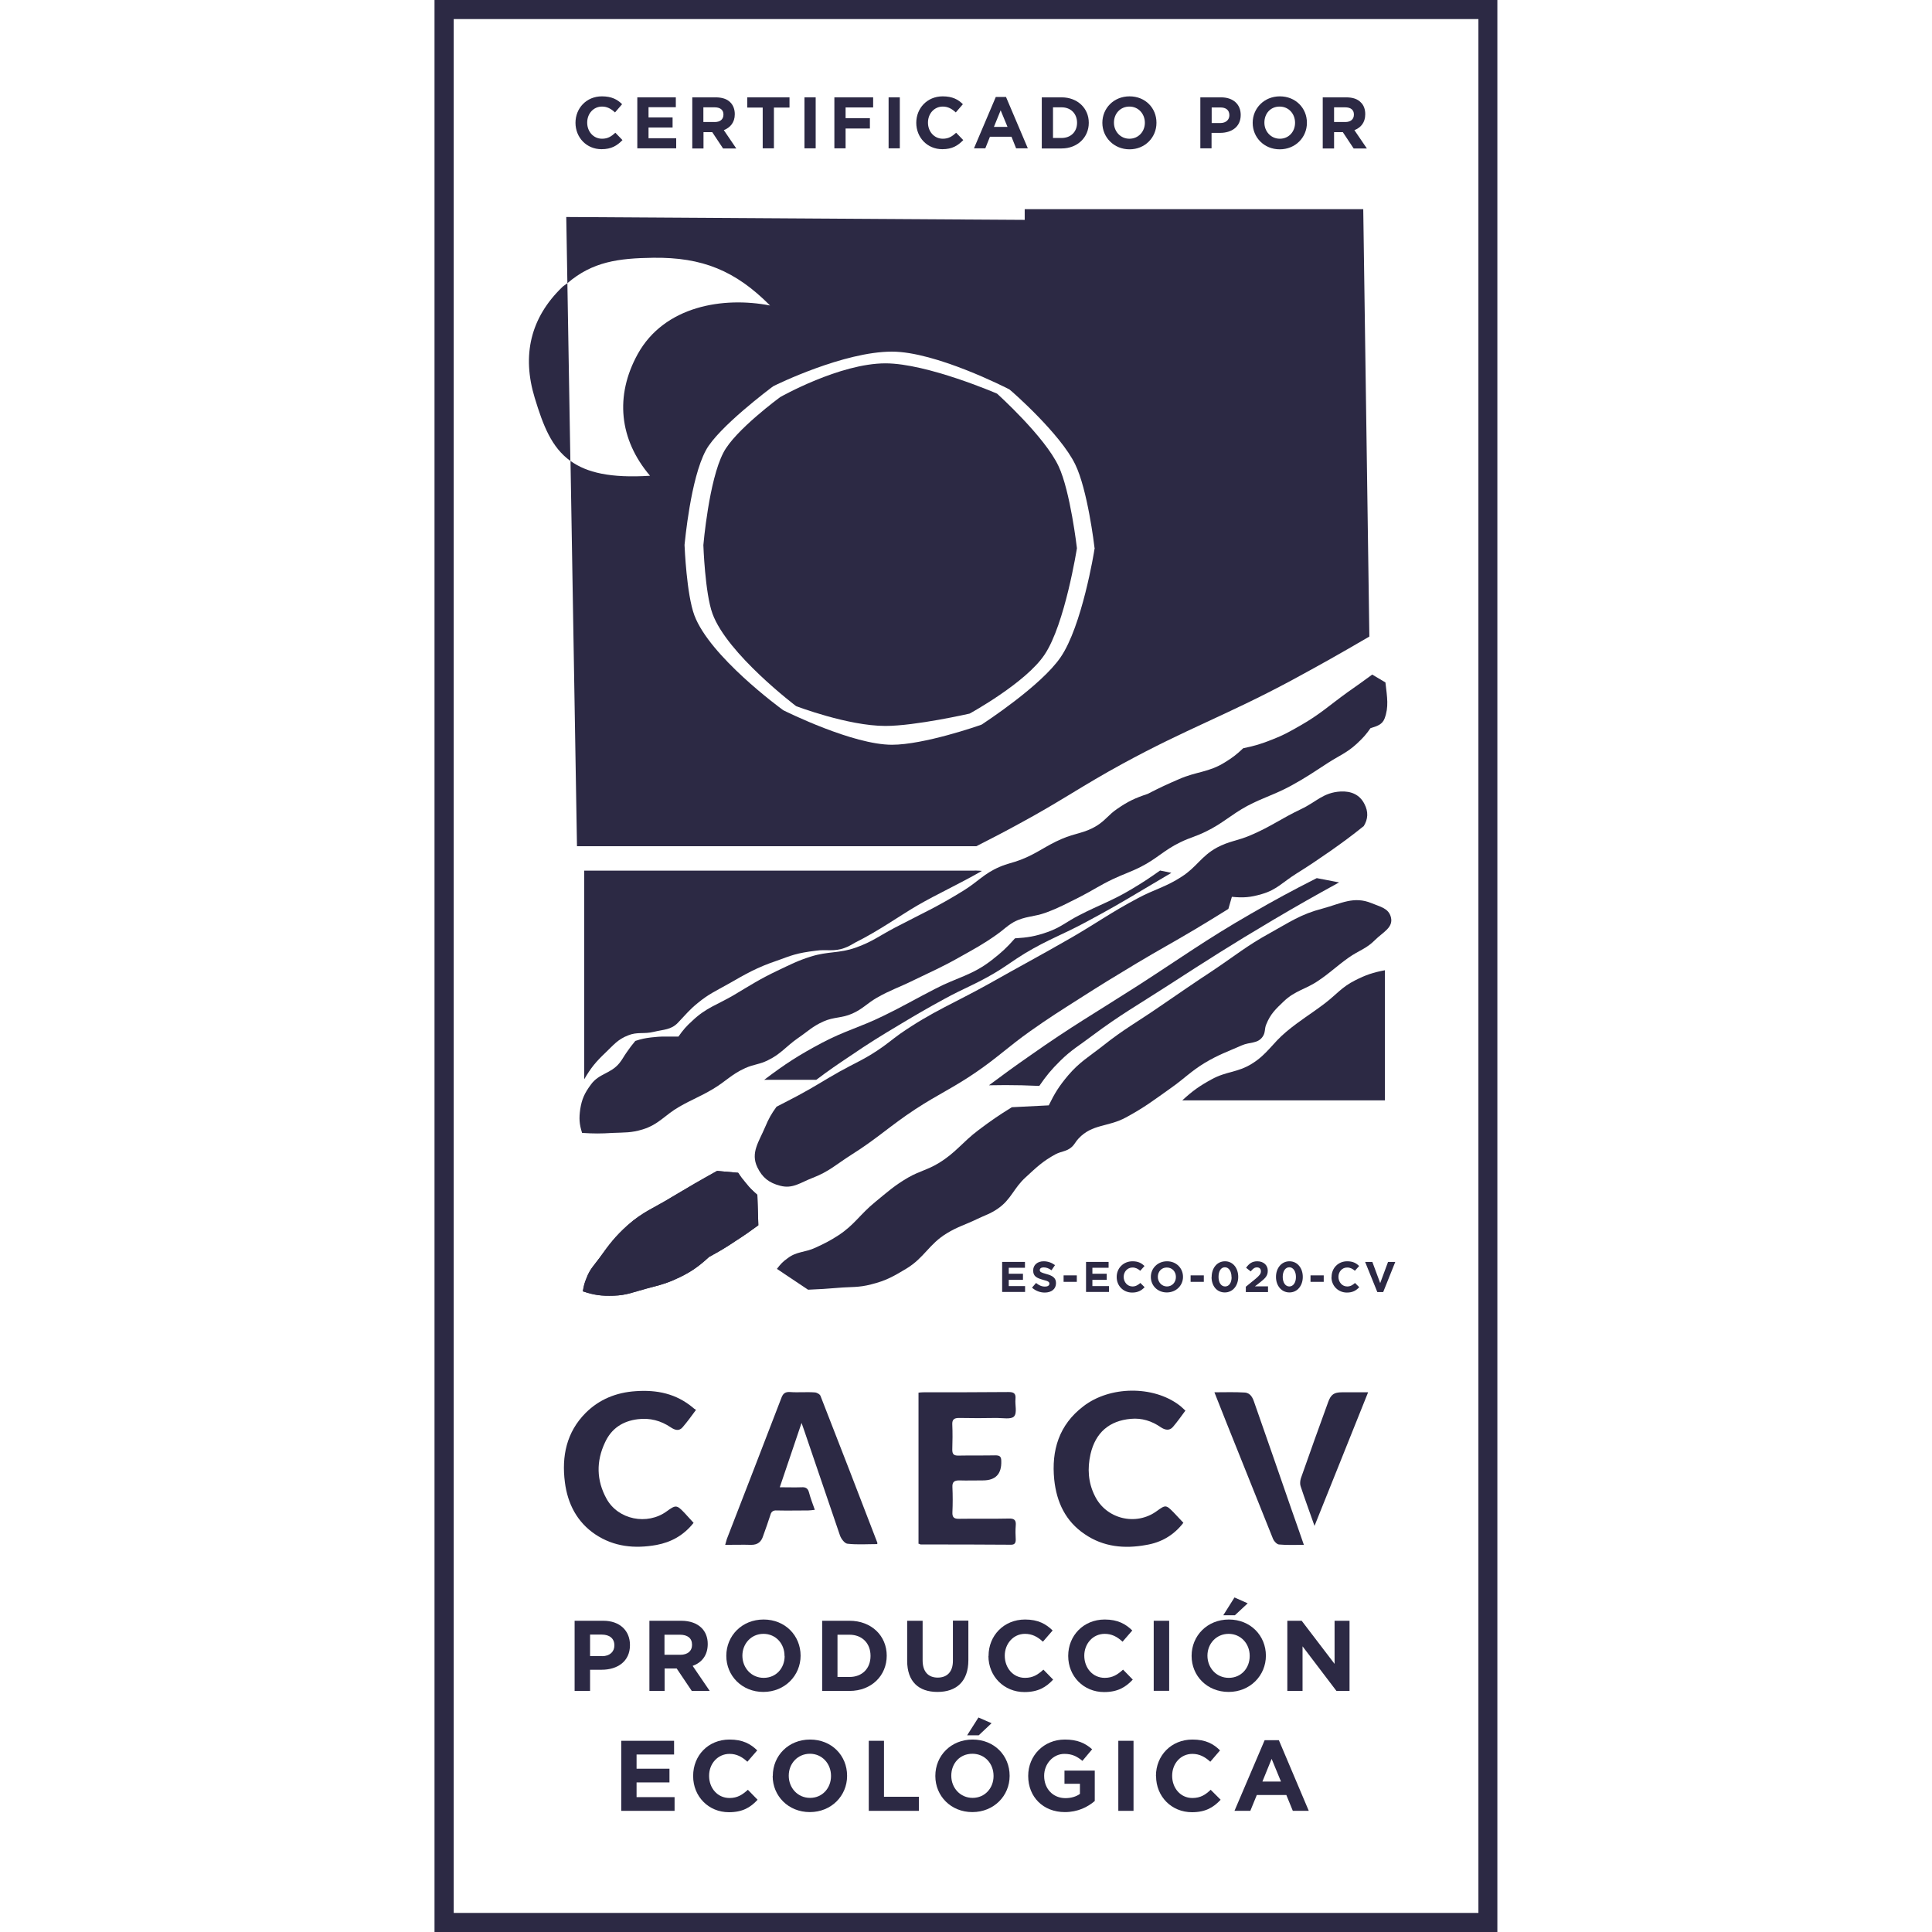 <?xml version="1.0" encoding="UTF-8"?>
<svg id="Capa_1" data-name="Capa 1" xmlns="http://www.w3.org/2000/svg" viewBox="0 0 155 155">
  <defs>
    <style>
      .cls-1 {
        fill-rule: evenodd;
      }

      .cls-1, .cls-2 {
        fill: #2c2944;
      }
    </style>
  </defs>
  <path class="cls-2" d="M64.31,114.15c-.6,1.78-1.16,3.43-1.75,5.17.65,0,1.19.02,1.75,0,.31-.02.5.07.59.4.12.46.29.9.47,1.41-.21.02-.37.05-.52.05-.84,0-1.69.02-2.53,0-.28-.02-.44.09-.51.35-.18.57-.38,1.12-.58,1.68-.15.49-.44.73-.96.73-.67-.02-1.34,0-2.09,0,.06-.19.09-.32.13-.46,1.46-3.75,2.91-7.52,4.36-11.28.13-.37.29-.55.72-.52.64.05,1.31-.02,1.97.03.16,0,.43.15.47.29,1.53,3.92,3.05,7.83,4.55,11.75.02.02,0,.06,0,.13-.8,0-1.59.06-2.39-.03-.22-.02-.5-.38-.6-.66-.97-2.83-1.93-5.67-2.9-8.51-.05-.13-.09-.26-.19-.54"/>
  <path class="cls-2" d="M73.69,123.86v-12.13c.15-.02.29-.03.44-.03,2.27,0,4.52,0,6.79-.02.41,0,.59.11.55.55-.05.49.15,1.13-.12,1.41-.23.25-.9.12-1.38.12-1.01.02-2.03.02-3.03,0-.38,0-.56.12-.54.52.03.67.02,1.35,0,2.03,0,.35.12.47.47.47,1-.02,2,0,2.99-.02.35,0,.47.1.47.46q.05,1.55-1.47,1.55c-.63,0-1.28.02-1.91,0-.38,0-.56.12-.54.53.03.67.03,1.35,0,2.02-.02.4.12.54.53.53,1.32-.02,2.66.01,3.99-.02.47-.02.6.15.56.57-.03.37-.02.75,0,1.12,0,.26-.08.41-.37.41-2.42-.02-4.83-.02-7.24-.02-.05,0-.09-.03-.16-.06"/>
  <path class="cls-2" d="M95.11,113.16c-.34.46-.65.9-1,1.31-.29.35-.66.25-.99.03-.72-.5-1.52-.75-2.39-.67-1.73.15-2.84,1.1-3.24,2.83-.26,1.15-.19,2.28.34,3.34.9,1.87,3.31,2.46,4.99,1.22.69-.5.73-.5,1.34.12.25.26.5.53.78.83-.78,1.01-1.78,1.58-2.99,1.78-1.74.32-3.43.16-4.93-.87-1.53-1.03-2.25-2.56-2.44-4.36-.24-2.36.38-4.41,2.34-5.9,2.13-1.64,5.59-1.66,7.67-.1.18.13.32.28.52.46"/>
  <path class="cls-2" d="M55.65,122.17c-.81,1.02-1.81,1.56-2.99,1.78-1.74.31-3.4.15-4.9-.85-1.47-.99-2.22-2.46-2.44-4.18-.27-2.09.13-4.02,1.66-5.56,1.1-1.1,2.47-1.65,4.03-1.75,1.7-.12,3.24.2,4.58,1.32.06.06.13.11.25.18-.38.52-.71.97-1.08,1.4-.29.34-.64.21-.95,0-.8-.54-1.67-.77-2.64-.65-1.22.15-2.12.75-2.63,1.86-.72,1.52-.69,3.05.12,4.52.93,1.69,3.27,2.15,4.83,1.01.73-.53.8-.53,1.43.13.23.25.47.52.73.8"/>
  <path class="cls-2" d="M104.62,123.94c-.75,0-1.38.03-2.02-.03-.16-.02-.38-.25-.46-.43-1.25-3.11-2.49-6.21-3.74-9.33-.31-.78-.63-1.58-.97-2.45.85,0,1.65-.03,2.43.02.47.03.65.43.78.83.99,2.84,1.99,5.69,2.97,8.54.32.92.65,1.83,1,2.86"/>
  <path class="cls-2" d="M105.46,122.42c-.4-1.15-.78-2.16-1.12-3.2-.06-.19-.03-.44.03-.63.72-2.05,1.44-4.06,2.18-6.09.22-.62.47-.8,1.12-.8h2.09c-1.44,3.58-2.84,7.1-4.3,10.72"/>
  <path class="cls-1" d="M64.84,103.47c.94-.04,1.46-.07,2.4-.15,1.04-.09,1.65-.01,2.66-.28,1.18-.29,1.8-.65,2.83-1.27,1.43-.87,1.8-1.96,3.24-2.83.87-.53,1.45-.67,2.38-1.12.66-.32,1.09-.43,1.7-.85,1.09-.75,1.26-1.64,2.25-2.53.87-.8,1.36-1.28,2.39-1.84.49-.25.86-.21,1.27-.56.26-.22.32-.44.57-.7,1.1-1.18,2.37-.91,3.8-1.69,1.5-.81,2.27-1.41,3.65-2.39,1.06-.75,1.56-1.31,2.68-1.99,1.09-.65,1.78-.88,2.96-1.4.65-.29,1.28-.12,1.68-.7.24-.34.13-.62.29-.99.34-.84.75-1.22,1.4-1.84.93-.89,1.77-.96,2.82-1.69.97-.66,1.44-1.15,2.4-1.83.81-.57,1.41-.7,2.11-1.41.62-.62,1.48-.99,1.27-1.82-.18-.73-.86-.84-1.55-1.13-1.43-.59-2.45.03-3.93.43-1.77.46-2.64,1.09-4.23,1.97-1.84,1.01-2.76,1.79-4.51,2.96-1.71,1.13-2.66,1.79-4.37,2.96-1.75,1.21-2.83,1.78-4.5,3.11-1.13.89-1.88,1.3-2.81,2.39-.72.86-1.06,1.4-1.55,2.4l-2.96.15c-1.07.66-1.66,1.07-2.66,1.82-1.32.99-1.84,1.84-3.24,2.68-.88.53-1.5.62-2.4,1.13-1.12.65-1.66,1.15-2.66,1.97-1.22.99-1.66,1.83-2.96,2.68-.68.44-1.1.65-1.84.99-.86.4-1.5.28-2.25.86-.37.26-.56.47-.84.84l2.53,1.69Z"/>
  <path class="cls-1" d="M109.39,66.31c.38-.6.4-1.19.07-1.82-.38-.74-1.06-1.03-1.9-.99-1.41.08-1.94.83-3.17,1.41-1.62.77-2.43,1.41-4.08,2.11-1.03.44-1.71.46-2.68.98-1.26.69-1.62,1.56-2.82,2.33-1.28.84-2.18,1.01-3.52,1.73-2.12,1.12-3.21,1.93-5.29,3.14-2.59,1.49-4.08,2.27-6.68,3.74-2.78,1.55-4.49,2.19-7.11,4-.72.52-1.09.86-1.82,1.34-1.13.75-1.85,1.03-3.03,1.69-1.3.73-2,1.21-3.31,1.91-.67.35-1.06.56-1.75.91-.43.59-.63.96-.91,1.62-.5,1.19-1.19,2.07-.63,3.24.4.83.94,1.25,1.83,1.48,1.01.27,1.63-.26,2.6-.63,1.31-.5,1.91-1.09,3.09-1.84,2.09-1.31,3.09-2.31,5.14-3.66,1.85-1.21,3.03-1.71,4.86-2.96,1.77-1.21,2.62-2.07,4.37-3.31,1.5-1.06,2.39-1.62,3.93-2.6,1.77-1.13,2.78-1.75,4.58-2.83,1.82-1.09,2.88-1.65,4.71-2.74,1.06-.63,1.63-.99,2.68-1.64l.28-.97c.93.09,1.48.05,2.4-.22,1.19-.34,1.69-.96,2.74-1.62,1.09-.68,1.69-1.09,2.76-1.83,1.06-.75,1.65-1.18,2.66-1.99"/>
  <path class="cls-1" d="M60.84,98.32l-.08-2.46c-.38-.34-.59-.53-.91-.93-.26-.31-.41-.5-.63-.84l-1.69-.15c-1.44.8-2.25,1.27-3.67,2.12-1.38.85-2.3,1.16-3.52,2.25-1,.9-1.46,1.52-2.25,2.62-.44.6-.78.91-1.04,1.62-.16.38-.22.63-.29,1.05.93.31,1.5.38,2.47.35,1.03-.03,1.59-.29,2.6-.56.89-.24,1.4-.34,2.25-.71,1.19-.53,1.84-.95,2.81-1.84.84-.46,1.31-.73,2.11-1.27.73-.47,1.13-.75,1.84-1.27"/>
  <path class="cls-2" d="M60.84,98.32l-.08-2.46c-.38-.34-.59-.53-.91-.93-.26-.31-.41-.5-.63-.84l-1.69-.15c-1.44.8-2.25,1.27-3.67,2.12-1.38.85-2.3,1.16-3.52,2.25-1,.9-1.46,1.52-2.25,2.62-.44.6-.78.91-1.04,1.62-.16.38-.22.63-.29,1.05.93.31,1.5.38,2.47.35,1.03-.03,1.59-.29,2.6-.56.89-.24,1.4-.34,2.25-.71,1.19-.53,1.84-.95,2.81-1.84.84-.46,1.31-.73,2.11-1.27.73-.47,1.13-.75,1.84-1.27"/>
  <path class="cls-1" d="M109.95,58.42c.52-.16.94-.28,1.13-.77.35-.93.21-1.69.07-2.9l-1.06-.63c-.77.56-1.19.87-1.97,1.41-1.47,1.06-2.22,1.78-3.8,2.68-.86.49-1.34.77-2.25,1.12-.88.35-1.4.51-2.33.7-.53.5-.85.75-1.47,1.13-1.29.81-2.27.73-3.66,1.34-1,.43-1.56.69-2.53,1.19-1.02.34-1.58.6-2.46,1.21-.68.46-.93.91-1.62,1.34-1,.62-1.74.59-2.81,1.06-1.33.57-1.96,1.16-3.31,1.68-.65.25-1.04.29-1.69.57-1.24.53-1.74,1.19-2.89,1.9-2.06,1.28-3.33,1.84-5.48,2.96-1.24.65-1.87,1.16-3.18,1.62-1.34.47-2.22.28-3.58.71-1.09.34-1.66.65-2.68,1.13-1.43.68-2.16,1.16-3.52,1.97-1.31.77-2.21,1-3.31,2.05-.49.44-.74.73-1.12,1.27h-1.06c-.44,0-.69.02-1.13.07-.5.06-.78.12-1.27.28-.28.34-.44.54-.69.91-.23.32-.32.53-.57.85-.71.89-1.65.83-2.31,1.75-.5.68-.72,1.15-.85,1.97-.1.73-.08,1.19.15,1.9.96.06,1.5.06,2.46,0,.94-.04,1.49,0,2.4-.28,1.3-.4,1.77-1.15,2.94-1.82,1.03-.59,1.67-.81,2.68-1.41,1.05-.62,1.5-1.19,2.61-1.69.69-.31,1.15-.29,1.82-.63,1.04-.5,1.44-1.1,2.4-1.77.78-.53,1.16-.94,2.05-1.34.85-.38,1.45-.25,2.31-.63.84-.37,1.18-.81,1.97-1.27,1.1-.63,1.81-.84,2.96-1.41,1.42-.69,2.27-1.05,3.65-1.83,1.21-.68,1.9-1.04,3.03-1.84.53-.37.77-.66,1.34-.99.93-.5,1.61-.4,2.61-.77,1.1-.41,1.69-.75,2.74-1.27,1.03-.53,1.56-.91,2.61-1.41.87-.41,1.4-.56,2.25-.99,1.3-.66,1.86-1.34,3.17-1.97.78-.38,1.27-.47,2.05-.86,1.36-.66,1.97-1.32,3.31-2.05,1.33-.7,2.18-.9,3.51-1.62,1.19-.65,1.82-1.09,2.96-1.83.91-.59,1.53-.81,2.33-1.55.49-.46.74-.73,1.12-1.28"/>
  <path class="cls-1" d="M111.11,77.84v10.44h-16.26c.84-.77,1.37-1.15,2.36-1.69,1.18-.65,2.06-.53,3.21-1.24,1.25-.77,1.63-1.62,2.78-2.58,1.13-.94,1.87-1.35,3.06-2.25.95-.72,1.38-1.33,2.46-1.87.87-.44,1.43-.63,2.39-.81"/>
  <path class="cls-1" d="M107.46,70.8l-1.82-.35c-2.11,1.07-3.28,1.71-5.32,2.88-3.61,2.08-5.49,3.46-8.98,5.71-3.4,2.18-5.39,3.31-8.69,5.64-1.31.91-2.03,1.44-3.31,2.39,1.03-.02,1.61-.02,2.63,0,.55.02.87.03,1.41.05.58-.84.96-1.3,1.69-2.02.9-.89,1.55-1.24,2.56-2.01,2.25-1.68,3.65-2.46,6.02-3.99,3.27-2.11,5.12-3.3,8.48-5.29,2.05-1.21,3.22-1.87,5.31-3.02"/>
  <path class="cls-1" d="M93.95,70.02l-.88-.18c-.89.63-1.39.96-2.33,1.52-1.56.93-2.56,1.24-4.18,2.08-1,.51-1.47.97-2.53,1.34-.97.34-1.58.44-2.6.5-.66.75-1.07,1.13-1.87,1.75-1.56,1.22-2.77,1.38-4.53,2.3-1.64.84-2.53,1.38-4.18,2.18-1.88.92-3.06,1.18-4.9,2.15-1.9,1.01-2.93,1.68-4.64,2.97h4.18c1.06-.8,1.67-1.21,2.76-1.94,1.48-1.01,2.36-1.55,3.9-2.47,1.4-.84,2.19-1.3,3.62-2.08,1.53-.84,2.47-1.16,3.98-2.05,1-.59,1.5-1.01,2.5-1.62,1.87-1.12,3.05-1.5,4.96-2.54,1.71-.92,2.66-1.46,4.33-2.46l2.43-1.44Z"/>
  <path class="cls-1" d="M78.21,69.85h-31.34v16.74c.54-.93.94-1.41,1.72-2.15.63-.6.97-1.05,1.79-1.37.75-.31,1.28-.09,2.08-.29.78-.19,1.38-.15,1.93-.73.63-.66.91-1.03,1.59-1.58.87-.72,1.46-.97,2.43-1.52,1.47-.84,2.31-1.33,3.9-1.87,1.21-.43,1.53-.61,3.17-.81.81-.12,1.44.1,2.28-.22.35-.12.52-.25.85-.43,1.97-.99,3.43-2.06,4.96-2.96,1.62-.94,3.33-1.71,5.21-2.79,0,0-.35-.03-.58-.03"/>
  <path class="cls-2" d="M56.43,43.73s.44-5.2,1.61-7.42c.91-1.78,4.55-4.45,4.55-4.45,0,0,4.77-2.71,8.45-2.71,3.34,0,8.95,2.43,8.95,2.43,0,0,3.83,3.44,4.94,5.83.94,1.99,1.47,6.57,1.47,6.57,0,0-.96,6.1-2.59,8.53-1.5,2.27-6.02,4.74-6.02,4.74,0,0-4.34.99-6.76.99-3,0-7.16-1.59-7.16-1.59,0,0-5.53-4.18-6.71-7.42-.6-1.64-.73-5.49-.73-5.49"/>
  <path class="cls-2" d="M120.14,155H34.86V0h85.27v155ZM36.4,153.47h82.21V1.53H36.4v151.94Z"/>
  <path class="cls-2" d="M46.1,130.03h2.3c1.33,0,2.14.8,2.14,1.94v.02c0,1.3-1,1.97-2.27,1.97h-.93v1.7h-1.24v-5.63ZM48.31,132.87c.62,0,.98-.37.98-.85v-.02c0-.56-.4-.86-1.01-.86h-.94v1.72h.97Z"/>
  <path class="cls-2" d="M52.09,130.03h2.56c.71,0,1.27.21,1.64.58.31.31.49.75.49,1.28h0c0,.93-.49,1.5-1.21,1.76l1.37,2.01h-1.44l-1.21-1.8h-.97v1.8h-1.22v-5.63ZM54.58,132.76c.59,0,.94-.31.94-.78v-.03c0-.53-.37-.8-.97-.8h-1.24v1.61h1.27Z"/>
  <path class="cls-2" d="M58.27,132.86v-.02c0-1.6,1.25-2.91,2.99-2.91s2.97,1.3,2.97,2.9h0c0,1.6-1.27,2.91-2.99,2.91s-2.97-1.3-2.97-2.89M62.94,132.86v-.02c0-.97-.7-1.76-1.69-1.76s-1.69.8-1.69,1.75h0c0,.97.71,1.78,1.71,1.78s1.68-.78,1.68-1.75"/>
  <path class="cls-2" d="M65.96,130.03h2.19c1.77,0,2.99,1.21,2.99,2.8h0c0,1.6-1.22,2.83-2.99,2.83h-2.19v-5.63ZM68.15,134.54c1.02,0,1.69-.68,1.69-1.68v-.02c0-1-.67-1.69-1.69-1.69h-.96v3.39h.96Z"/>
  <path class="cls-2" d="M72.78,133.24v-3.21h1.24v3.18c0,.91.46,1.38,1.21,1.38s1.22-.46,1.22-1.34v-3.23h1.24v3.17c0,1.71-.96,2.55-2.48,2.55s-2.43-.84-2.43-2.5"/>
  <path class="cls-2" d="M79.31,132.86v-.02c0-1.6,1.21-2.91,2.93-2.91,1.06,0,1.69.37,2.21.88l-.78.9c-.43-.4-.87-.63-1.44-.63-.94,0-1.62.8-1.62,1.75h0c0,.97.66,1.78,1.62,1.78.65,0,1.04-.26,1.48-.66l.78.8c-.57.62-1.22,1-2.3,1-1.65,0-2.89-1.27-2.89-2.89"/>
  <path class="cls-2" d="M85.7,132.86v-.02c0-1.6,1.21-2.91,2.93-2.91,1.06,0,1.69.37,2.21.88l-.78.9c-.43-.4-.87-.63-1.43-.63-.96,0-1.64.8-1.64,1.75h0c0,.97.66,1.78,1.64,1.78.63,0,1.03-.26,1.47-.66l.78.8c-.58.62-1.22,1-2.3,1-1.65,0-2.88-1.27-2.88-2.89"/>
  <rect class="cls-2" x="92.56" y="130.03" width="1.24" height="5.62"/>
  <path class="cls-2" d="M95.6,132.86v-.02c0-1.6,1.25-2.91,2.99-2.91s2.97,1.3,2.97,2.9h0c0,1.6-1.27,2.91-2.99,2.91s-2.97-1.28-2.97-2.89M100.26,132.86v-.02c0-.97-.71-1.76-1.69-1.76s-1.7.78-1.7,1.75h0c0,.97.71,1.78,1.71,1.78s1.68-.78,1.68-1.75M99.04,128.16l1.06.47-1.03.96h-.93l.9-1.43Z"/>
  <polygon class="cls-2" points="103.28 130.03 104.43 130.03 107.07 133.49 107.07 130.03 108.27 130.03 108.27 135.66 107.22 135.66 104.5 132.08 104.5 135.66 103.28 135.66 103.28 130.03"/>
  <polygon class="cls-2" points="49.84 139.66 54.08 139.66 54.08 140.76 51.07 140.76 51.07 141.9 53.71 141.9 53.71 143 51.07 143 51.07 144.18 54.12 144.18 54.12 145.28 49.84 145.28 49.84 139.66"/>
  <path class="cls-2" d="M55.61,142.49v-.02c0-1.61,1.19-2.91,2.92-2.91,1.06,0,1.69.35,2.22.87l-.79.91c-.43-.4-.87-.63-1.43-.63-.94,0-1.64.78-1.64,1.75v.02c0,.96.66,1.77,1.64,1.77.63,0,1.03-.26,1.47-.66l.78.8c-.57.62-1.21,1-2.3,1-1.65,0-2.87-1.28-2.87-2.89"/>
  <path class="cls-2" d="M62,142.49v-.02c0-1.61,1.25-2.91,2.99-2.91s2.97,1.29,2.97,2.9v.02c0,1.59-1.26,2.9-2.99,2.9s-2.98-1.3-2.98-2.89M66.67,142.49v-.02c0-.97-.71-1.77-1.69-1.77s-1.7.78-1.7,1.75v.02c0,.96.71,1.77,1.71,1.77s1.68-.8,1.68-1.75"/>
  <polygon class="cls-2" points="69.7 139.66 70.92 139.66 70.92 144.15 73.72 144.15 73.72 145.28 69.7 145.28 69.7 139.66"/>
  <path class="cls-2" d="M75.04,142.49v-.02c0-1.61,1.25-2.91,2.99-2.91s2.97,1.29,2.97,2.9v.02c0,1.59-1.26,2.9-2.99,2.9s-2.97-1.3-2.97-2.89M79.71,142.49v-.02c0-.97-.69-1.77-1.7-1.77s-1.69.78-1.69,1.75v.02c0,.96.71,1.77,1.71,1.77s1.68-.8,1.68-1.75M78.5,137.79l1.05.46-1.03.97h-.93l.91-1.43Z"/>
  <path class="cls-2" d="M82.49,142.49v-.02c0-1.61,1.24-2.91,2.94-2.91,1,0,1.62.28,2.19.78l-.78.93c-.43-.35-.81-.56-1.45-.56-.9,0-1.62.8-1.62,1.75v.02c0,1.02.7,1.78,1.71,1.78.44,0,.86-.12,1.16-.34v-.81h-1.24v-1.06h2.43v2.44c-.57.49-1.37.89-2.4.89-1.74,0-2.94-1.22-2.94-2.89"/>
  <rect class="cls-2" x="89.72" y="139.66" width="1.22" height="5.62"/>
  <path class="cls-2" d="M92.74,142.49v-.02c0-1.61,1.21-2.91,2.93-2.91,1.06,0,1.69.35,2.21.87l-.78.91c-.44-.4-.88-.63-1.44-.63-.94,0-1.62.78-1.62,1.75v.02c0,.96.66,1.77,1.62,1.77.65,0,1.05-.26,1.47-.66l.8.8c-.58.62-1.22,1-2.3,1-1.66,0-2.88-1.28-2.88-2.89"/>
  <path class="cls-2" d="M101.47,139.61h1.13l2.4,5.67h-1.28l-.52-1.27h-2.37l-.52,1.27h-1.27l2.42-5.67ZM102.77,142.93l-.75-1.82-.74,1.82h1.49Z"/>
  <polygon class="cls-2" points="80.4 101.24 82.23 101.24 82.23 101.71 80.93 101.71 80.93 102.19 82.07 102.19 82.07 102.68 80.93 102.68 80.93 103.18 82.24 103.18 82.24 103.65 80.4 103.65 80.4 101.24"/>
  <path class="cls-2" d="M82.8,103.3l.32-.37c.22.18.44.29.72.29.22,0,.35-.09.35-.23,0-.14-.09-.21-.5-.31-.49-.14-.8-.27-.8-.74v-.02c0-.44.35-.73.84-.73.35,0,.66.12.91.31l-.28.41c-.22-.16-.43-.23-.63-.23s-.31.09-.31.21c0,.16.1.2.52.32.5.13.78.31.78.72v.02c0,.47-.37.75-.9.75-.37,0-.73-.13-1.03-.4"/>
  <rect class="cls-2" x="85.33" y="102.32" width="1.06" height=".52"/>
  <polygon class="cls-2" points="87.13 101.24 88.94 101.24 88.94 101.71 87.64 101.71 87.64 102.19 88.79 102.19 88.79 102.68 87.64 102.68 87.64 103.18 88.97 103.18 88.97 103.65 87.13 103.65 87.13 101.24"/>
  <path class="cls-2" d="M89.59,102.46v-.02c0-.69.53-1.25,1.27-1.25.46,0,.72.15.96.38l-.34.38c-.19-.16-.38-.26-.62-.26-.41,0-.71.34-.71.75s.29.77.71.77c.26,0,.44-.12.63-.28l.34.34c-.25.26-.53.43-1,.43-.71,0-1.24-.54-1.24-1.24"/>
  <path class="cls-2" d="M92.33,102.46v-.02c0-.69.55-1.25,1.3-1.25s1.28.56,1.28,1.25-.55,1.25-1.3,1.25-1.28-.56-1.28-1.24M94.34,102.46v-.02c0-.41-.29-.75-.73-.75s-.72.34-.72.75.31.77.73.77.72-.34.72-.75"/>
  <rect class="cls-2" x="95.52" y="102.32" width="1.06" height=".52"/>
  <path class="cls-2" d="M97.21,102.46v-.02c0-.7.43-1.25,1.07-1.25s1.06.55,1.06,1.25-.43,1.25-1.08,1.25-1.06-.54-1.06-1.24M98.8,102.46v-.02c0-.44-.21-.77-.53-.77s-.51.32-.51.77.2.77.53.77.52-.32.52-.75"/>
  <path class="cls-2" d="M99.94,103.24l.81-.66c.29-.25.41-.38.41-.59s-.13-.31-.32-.31-.31.1-.5.32l-.37-.29c.23-.32.47-.52.9-.52.5,0,.84.31.84.75v.02c0,.4-.21.6-.63.93l-.4.31h1.05v.46h-1.78v-.41Z"/>
  <path class="cls-2" d="M102.37,102.46v-.02c0-.7.44-1.25,1.08-1.25s1.07.55,1.07,1.25-.43,1.25-1.07,1.25-1.08-.54-1.08-1.24M103.97,102.46v-.02c0-.44-.22-.77-.53-.77-.32,0-.53.32-.53.77s.21.77.53.77.53-.32.53-.75"/>
  <rect class="cls-2" x="105.14" y="102.32" width="1.06" height=".52"/>
  <path class="cls-2" d="M106.83,102.46v-.02c0-.69.52-1.25,1.25-1.25.46,0,.73.15.96.38l-.34.38c-.19-.16-.37-.26-.62-.26-.41,0-.7.34-.7.75s.29.77.7.77c.28,0,.44-.12.63-.28l.34.34c-.25.26-.52.43-.99.43-.7,0-1.24-.54-1.24-1.24"/>
  <polygon class="cls-2" points="109.52 101.24 110.1 101.24 110.73 102.94 111.36 101.24 111.94 101.24 110.97 103.66 110.5 103.66 109.52 101.24"/>
  <path class="cls-2" d="M46.17,9.85c0-1.16.87-2.12,2.12-2.12.78,0,1.24.25,1.62.63l-.57.66c-.31-.29-.63-.47-1.04-.47-.69,0-1.19.57-1.19,1.28v.02c0,.69.49,1.28,1.19,1.28.47,0,.75-.19,1.07-.48l.57.59c-.43.44-.88.73-1.68.73-1.21,0-2.09-.94-2.09-2.12"/>
  <polygon class="cls-2" points="51.13 7.81 54.22 7.81 54.22 8.6 52.03 8.6 52.03 9.42 53.96 9.42 53.96 10.23 52.03 10.23 52.03 11.09 54.25 11.09 54.25 11.9 51.13 11.9 51.13 7.81"/>
  <path class="cls-2" d="M55.54,7.81h1.87c.51,0,.93.13,1.19.41.22.22.35.55.35.93v.02c0,.66-.37,1.07-.88,1.27l1,1.47h-1.06l-.87-1.31h-.7v1.31h-.9v-4.09ZM57.35,9.79c.44,0,.69-.23.69-.59v-.02c0-.38-.28-.57-.71-.57h-.9v1.18h.91Z"/>
  <polygon class="cls-2" points="61.19 8.63 59.95 8.63 59.95 7.81 63.34 7.81 63.34 8.63 62.09 8.63 62.09 11.9 61.19 11.9 61.19 8.63"/>
  <rect class="cls-2" x="64.54" y="7.81" width=".9" height="4.09"/>
  <polygon class="cls-2" points="66.94 7.81 70.05 7.81 70.05 8.62 67.84 8.62 67.84 9.48 69.79 9.48 69.79 10.31 67.84 10.31 67.84 11.9 66.94 11.9 66.94 7.81"/>
  <rect class="cls-2" x="71.29" y="7.81" width=".9" height="4.09"/>
  <path class="cls-2" d="M73.51,9.85c0-1.16.87-2.12,2.12-2.12.78,0,1.24.25,1.62.63l-.57.66c-.31-.29-.63-.47-1.04-.47-.69,0-1.19.57-1.19,1.28v.02c0,.69.49,1.28,1.19,1.28.47,0,.75-.19,1.07-.48l.57.59c-.43.44-.88.73-1.68.73-1.21,0-2.09-.94-2.09-2.12"/>
  <path class="cls-2" d="M79.89,7.78h.82l1.75,4.12h-.94l-.37-.93h-1.73l-.37.93h-.91l1.75-4.12ZM80.83,10.18l-.55-1.33-.54,1.33h1.09Z"/>
  <path class="cls-2" d="M83.58,7.81h1.59c1.28,0,2.18.88,2.18,2.03v.02c0,1.15-.9,2.05-2.18,2.05h-1.59v-4.09ZM85.17,11.07c.73,0,1.24-.49,1.24-1.22s-.5-1.24-1.24-1.24h-.69v2.46h.69Z"/>
  <path class="cls-2" d="M88.44,9.85c0-1.16.91-2.12,2.18-2.12s2.16.94,2.16,2.11v.02c0,1.16-.91,2.12-2.16,2.12s-2.18-.96-2.18-2.12M91.85,9.85c0-.71-.51-1.3-1.24-1.3s-1.24.57-1.24,1.28v.02c0,.69.52,1.28,1.24,1.28s1.24-.57,1.24-1.28"/>
  <path class="cls-2" d="M96.3,7.81h1.66c.99,0,1.58.57,1.58,1.41,0,.96-.73,1.44-1.66,1.44h-.68v1.24h-.9v-4.09ZM97.91,9.87c.46,0,.72-.28.72-.62h0c0-.43-.28-.63-.73-.63h-.69v1.25h.71Z"/>
  <path class="cls-2" d="M100.5,9.85c0-1.16.92-2.12,2.18-2.12s2.17.94,2.17,2.11v.02c0,1.16-.92,2.12-2.18,2.12s-2.17-.96-2.17-2.12M103.9,9.85c0-.71-.5-1.3-1.24-1.3s-1.22.57-1.22,1.28v.02c0,.69.52,1.28,1.24,1.28s1.22-.57,1.22-1.28"/>
  <path class="cls-2" d="M106.12,7.81h1.87c.53,0,.93.13,1.19.41.23.22.35.55.35.93v.02c0,.66-.35,1.07-.87,1.27l1,1.47h-1.06l-.87-1.31h-.7v1.31h-.91v-4.09ZM107.93,9.79c.44,0,.69-.23.69-.59v-.02c0-.38-.27-.57-.71-.57h-.88v1.18h.9Z"/>
  <g>
    <path class="cls-2" d="M109.36,16.78h-27.15v.86l-36.78-.23.09,5.31c2.02-1.73,4.09-2,6.88-2.04,3.94-.05,6.6,1.03,9.38,3.83-3.75-.73-8.48.03-10.62,3.9-1.84,3.34-1.49,6.84.99,9.76-3.17.2-5.08-.25-6.38-1.19l.52,30.91h32.04c1.37-.7,2.15-1.1,3.52-1.85,3.24-1.75,4.95-2.99,8.2-4.76,5.15-2.81,8.33-3.89,13.52-6.67,2.47-1.34,3.86-2.12,6.29-3.54l-.49-34.29ZM87.81,44.04c-.03.25-1.01,6.2-2.72,8.69-1.57,2.3-6.14,5.27-6.33,5.4-.28.11-4.65,1.62-7.2,1.62-3.14,0-8.48-2.65-8.72-2.77-.29-.21-5.89-4.32-7.13-7.61-.63-1.69-.78-5.46-.79-5.62v-.05c.03-.22.48-5.3,1.71-7.57.98-1.84,5.22-5.01,5.4-5.14.28-.15,5.68-2.78,9.53-2.78,3.5,0,9.19,2.91,9.42,3.03.25.19,4.1,3.58,5.28,6.01.99,2.02,1.53,6.49,1.55,6.69.02.03.02.07,0,.1Z"/>
    <path class="cls-2" d="M45.11,23.03c-2.56,2.47-3.25,5.48-2.21,8.89.68,2.24,1.35,3.97,2.86,5.06l-.24-14.26c-.14.12-.28.18-.41.31Z"/>
  </g>
</svg>